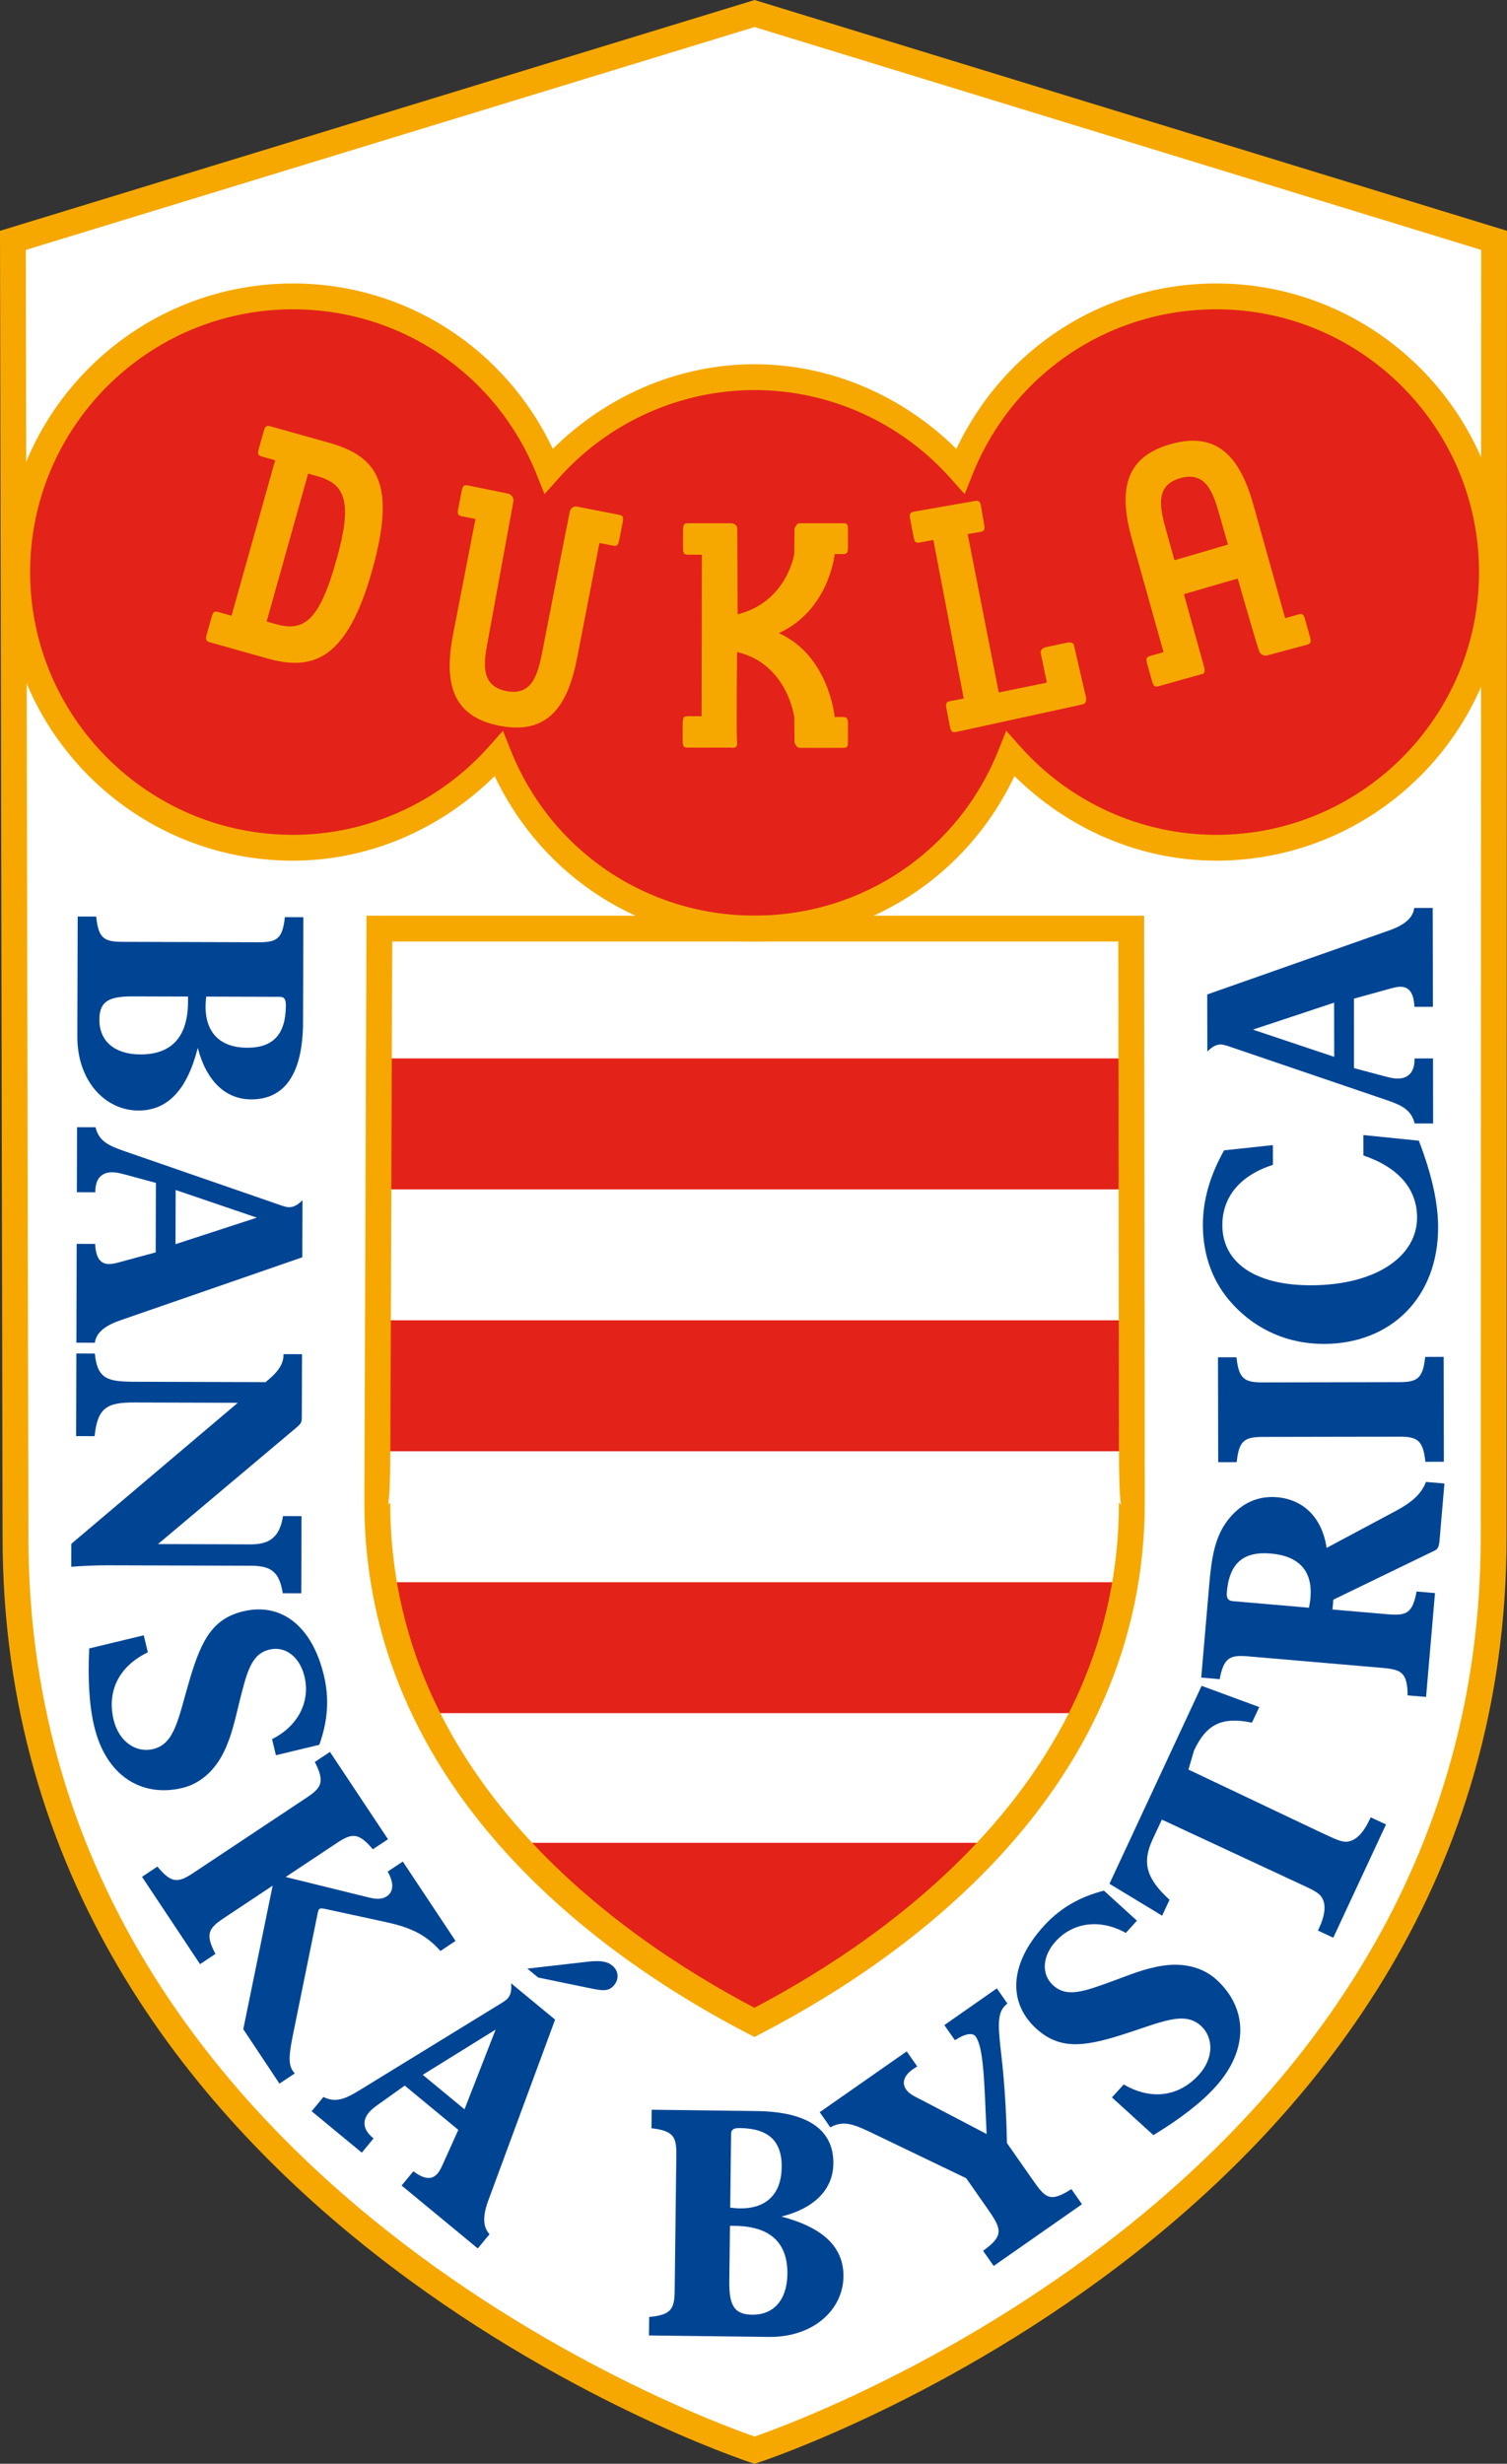 <?xml version="1.0" encoding="utf-8"?>
<!-- Generator: Adobe Illustrator 13.0.0, SVG Export Plug-In . SVG Version: 6.00 Build 14948)  -->
<!DOCTYPE svg PUBLIC "-//W3C//DTD SVG 1.0//EN" "http://www.w3.org/TR/2001/REC-SVG-20010904/DTD/svg10.dtd">
<svg version="1.0" id="Ebene_1" xmlns="http://www.w3.org/2000/svg" xmlns:xlink="http://www.w3.org/1999/xlink" x="0px" y="0px"
	 width="286.128px" height="467.719px" viewBox="0 0 286.128 467.719" enable-background="new 0 0 286.128 467.719"
	 xml:space="preserve">
<rect x="0" y="0" width="286.128" height="467.719" fill="#333333" stroke="none"/>
<path fill-rule="evenodd" clip-rule="evenodd" fill="#FFFFFF" d="M283.27,45.63L143.268,2.567L3.269,45.635L2.942,291.776
	c0,128.389,140.326,173.364,140.326,173.364s140.326-44.98,140.326-173.364L283.27,45.63L283.27,45.63z"/>
<path fill-rule="evenodd" clip-rule="evenodd" fill="#F6A800" d="M142.546,0.223L0,43.822l0.488,247.954
	c0,128.691,140.61,175.244,142.031,175.698l0.748,0.244l0.75-0.244c1.42-0.454,142.029-47.007,142.029-175.698l0.081-247.959
	L143.268,0L142.546,0.223L142.546,0.223z M143.268,5.135c1.411,0.435,134.604,41.276,137.961,42.308
	c0.002,3.567-0.086,244.333-0.086,244.333c0,120.459-127.236,167.09-137.875,170.771C132.632,458.866,5.395,412.235,5.395,291.776
	c0,0-0.498-240.762-0.493-244.329C8.258,46.416,141.858,5.569,143.268,5.135L143.268,5.135z"/>
<path fill-rule="evenodd" clip-rule="evenodd" fill="#E32219" d="M230.933,56.266c-22.048,0-40.872,13.65-48.584,32.946
	c-9.585-10.783-23.519-17.614-39.081-17.614c-15.562,0-29.494,6.831-39.081,17.611c-7.71-19.293-26.536-32.943-48.582-32.943
	c-28.904,0-52.336,23.431-52.336,52.336c0,28.904,23.433,52.336,52.336,52.336c15.562,0,29.495-6.83,39.081-17.612
	c7.71,19.295,26.537,32.944,48.581,32.944c22.047,0,40.871-13.649,48.583-32.944c9.59,10.783,23.522,17.612,39.082,17.612
	c28.906,0,52.337-23.433,52.337-52.336C283.27,79.697,259.839,56.266,230.933,56.266L230.933,56.266z"/>
<path fill-rule="evenodd" clip-rule="evenodd" fill="#F6A800" d="M181.582,85.214c-10.236-10.122-23.906-16.068-38.314-16.068
	c-14.405,0-28.075,5.946-38.313,16.067c-9.049-19.134-27.983-31.4-49.35-31.4c-30.211,0-54.79,24.579-54.79,54.79
	s24.579,54.789,54.79,54.789c14.407,0,28.077-5.945,38.313-16.067c9.05,19.134,27.985,31.4,49.349,31.4
	c21.366,0,40.302-12.267,49.348-31.4c10.241,10.122,23.91,16.067,38.317,16.067c30.21,0,54.79-24.578,54.79-54.789
	s-24.58-54.79-54.79-54.79C209.565,53.813,190.63,66.081,181.582,85.214L181.582,85.214z M184.627,90.121
	c7.621-19.077,25.798-31.401,46.306-31.401c27.507,0,49.883,22.378,49.883,49.883s-22.376,49.883-49.883,49.883
	c-14.187,0-27.764-6.118-37.249-16.79l-2.639-2.965l-1.473,3.687c-7.621,19.076-25.798,31.401-46.305,31.401
	c-20.505,0-38.682-12.325-46.304-31.401l-1.472-3.688l-2.638,2.967c-9.486,10.671-23.063,16.79-37.249,16.79
	c-27.505,0-49.883-22.378-49.883-49.883S28.101,58.72,55.605,58.72c20.507,0,38.681,12.324,46.304,31.4l1.474,3.687l2.638-2.967
	c9.486-10.669,23.063-16.788,37.247-16.788c14.186,0,27.76,6.119,37.248,16.79l2.639,2.967L184.627,90.121L184.627,90.121z"/>
<path fill-rule="evenodd" clip-rule="evenodd" fill="#F6A800" d="M50.627,117.987l7.879-28.075l1.821,0.511
	c5.364,1.505,6.582,5.077,3.576,15.792c-3.209,11.435-6.045,13.801-11.457,12.284L50.627,117.987L50.627,117.987z M51.462,80.961
	c-0.861-0.242-1.104-0.116-1.406,0.962l-0.908,3.231c-0.301,1.079-0.159,1.311,0.653,1.539l2.443,0.686l-8.284,29.512l-2.441-0.686
	c-0.813-0.229-1.056-0.103-1.357,0.977l-0.907,3.23c-0.287,1.019-0.162,1.311,0.651,1.541l10.873,3.052
	c8.524,2.393,15.071,0.419,19.892-16.762c4.654-16.582,0.907-21.637-8.238-24.203L51.462,80.961L51.462,80.961z"/>
<path fill-rule="evenodd" clip-rule="evenodd" fill="#F6A800" d="M109.583,124.87c-1.765,9.094-5.488,14.706-14.717,12.914
	c-9.229-1.791-10.583-8.387-8.82-17.481l4.23-21.788l-2.49-0.485c-0.832-0.16-0.991-0.382-0.776-1.481l0.64-3.294
	c0.213-1.099,0.443-1.244,1.273-1.083l7.663,1.56c0,0,1.099,0.418,0.877,1.541c-0.22,1.12-4.823,26.31-4.823,26.31
	c-0.853,4.396-1.426,8.653,3.506,9.612c4.93,0.957,5.993-3.207,6.846-7.603c0,0,4.978-25.557,5.2-26.515
	c0.221-0.958,1.185-0.933,1.185-0.933l8.062,1.563c0.832,0.159,0.99,0.381,0.778,1.479l-0.64,3.295
	c-0.213,1.1-0.446,1.245-1.274,1.084l-2.49-0.482L109.583,124.87L109.583,124.87z"/>
<path fill-rule="evenodd" clip-rule="evenodd" fill="#F6A800" d="M159.963,136.115l-1.491-0.002c0,0-1.028-11.583-10.589-15.922
	c9.559-4.383,10.592-15,10.592-15l1.491-0.002c0.796-0.003,1.045-0.189,1.042-1.309l-0.007-3.358
	c-0.003-1.119-0.2-1.186-1.045-1.184l-7.858-0.001c-0.748,0.001-0.748,0.126-1.243,0.936l-0.054,4.913
	c0,0-1.406,9.106-10.751,11.436c0,0-0.04-15.51-0.069-16.318c-0.029-0.81-1.002-0.966-1.002-0.966h-8.241
	c-0.845-0.002-1.045,0.185-1.047,1.303l-0.005,3.357c-0.003,1.12,0.195,1.307,1.04,1.309l2.538,0.005l-0.059,30.653l-2.535-0.005
	c-0.847-0.001-1.045,0.184-1.049,1.304l-0.006,3.357c-0.002,1.119,0.196,1.306,1.041,1.307l8.162-0.011c0,0,1.292,0.324,1.133-0.973
	c-0.163-1.295-0.006-17.163-0.006-17.163c9.56,2.234,10.855,12.339,10.855,12.339l0.053,4.913c0.496,0.81,0.496,0.934,1.243,0.936
	h7.856c0.845,0.001,1.047-0.067,1.047-1.185l0.006-3.359C161.008,136.304,160.76,136.117,159.963,136.115L159.963,136.115z"/>
<path fill-rule="evenodd" clip-rule="evenodd" fill="#F6A800" d="M206.211,132.458c0,0-2.227-9.59-2.275-9.834
	c-0.09-0.487-0.313-0.626-1.027-0.677c0,0-3.916,0.819-4.158,0.866c-0.393,0.075-1.172,0.28-1.17,1.1l1.182,5.676l-9.133,1.863
	l-5.906-30.062l2.308-0.39c0.83-0.141,0.996-0.359,0.811-1.461l-0.56-3.311c-0.188-1.103-0.412-1.255-1.247-1.113l-11.438,1.999
	c-0.83,0.159-0.993,0.38-0.781,1.479l0.633,3.297c0.21,1.1,0.439,1.245,1.271,1.085l2.49-0.477l5.768,30.104l-2.493,0.478
	c-0.83,0.159-0.989,0.38-0.778,1.479l0.632,3.297c0.212,1.099,0.442,1.244,1.272,1.087l23.737-5.179
	C206.076,133.623,206.238,133.403,206.211,132.458L206.211,132.458z"/>
<path fill-rule="evenodd" clip-rule="evenodd" fill="#F6A800" d="M248.709,120.875l-0.906-3.234
	c-0.301-1.078-0.545-1.203-1.355-0.975l-2.445,0.684l-5.982-21.375c-2.497-8.921-6.662-14.21-15.715-11.676
	c-9.053,2.533-9.871,9.217-7.373,18.14l5.986,21.373l-2.446,0.684c-0.811,0.229-0.952,0.461-0.651,1.539l0.902,3.232
	c0.303,1.079,0.547,1.205,1.357,0.977l8.001-2.242c0,0,0.964,0.108,0.511-1.48c-0.23-0.804-2.059-7.394-3.814-13.724
	c4.153-1.206,8.125-2.36,10.218-2.969c1.875,6.514,3.86,13.34,4.099,13.851c0.459,0.993,1.478,0.754,1.478,0.754l7.483-2.02
	C248.869,122.186,249.009,121.952,248.709,120.875L248.709,120.875z M222.988,106.355c-0.926-3.334-1.592-5.728-1.592-5.728
	c-1.206-4.312-2.119-8.509,2.717-9.863c4.837-1.354,6.233,2.711,7.439,7.021c0,0,0.662,2.331,1.594,5.592L222.988,106.355
	L222.988,106.355z"/>
<path fill-rule="evenodd" clip-rule="evenodd" fill="#004494" d="M35.703,189.185l-0.004,0.968
	c-0.018,6.414-2.875,10.037-9.046,10.017c-4.962-0.014-7.799-2.564-7.786-6.62c0.011-3.569,1.949-4.411,6.428-4.396L35.703,189.185
	L35.703,189.185z M14.751,173.992l-0.068,22.752c-0.027,8.473,5.281,14.055,11.575,14.076c5.568,0.016,9.27-3.905,11.292-11.888
	c1.676,6.421,5.356,9.761,10.138,9.774c6.413,0.021,9.818-4.932,9.847-14.674l0.062-19.908l-3.511-0.013
	c-0.436,4.115-1.526,4.777-4.976,4.767l-25.901-0.08c-3.448-0.012-4.536-0.681-4.946-4.797L14.751,173.992L14.751,173.992z
	 M39.153,189.194l13.978,0.043c0.907,0.004,1.149,0.549,1.146,1.64c-0.019,5.444-2.385,8.039-7.349,8.023
	c-5.083-0.015-7.917-2.808-7.901-7.891C39.028,190.467,39.091,189.861,39.153,189.194L39.153,189.194z"/>
<path fill-rule="evenodd" clip-rule="evenodd" fill="#004494" d="M33.352,225.906l15.414,5.251l-15.445,5.036L33.352,225.906
	L33.352,225.906z M14.63,213.987l-0.038,12.345l3.508,0.011v-0.182c0.009-2.359,1.161-3.628,3.218-3.621
	c0.728,0.003,1.515,0.187,2.419,0.431l5.866,1.59l-0.041,13.191l-6.418,1.738c-1.03,0.298-1.817,0.479-2.423,0.474
	c-1.694,0-2.538-1.216-2.651-3.818l-3.509-0.01l-0.059,18.76l3.51,0.01c0.249-1.875,1.825-3.203,4.734-4.224l34.651-11.997
	l0.033-10.83c-0.912,0.904-1.699,1.326-2.545,1.324c-0.364-0.002-0.786-0.124-1.211-0.245l-30.164-10.442
	c-3.022-1.038-4.775-1.952-5.372-4.495L14.63,213.987L14.63,213.987z"/>
<path fill-rule="evenodd" clip-rule="evenodd" fill="#004494" d="M18.007,256.962c0.469,4.902,2.526,5.332,7.547,5.347l24.872,0.073
	c2.244-1.807,3.398-3.315,3.405-5.19v-0.122l3.511,0.01l-0.038,11.865c-0.003,1.03-0.065,1.27-1.155,2.173l-26.149,22.007
	l17.671,0.054c3.691,0.01,5.45-1.553,6.066-5.366l3.51,0.01l-0.045,14.644l-3.51-0.01c-0.653-4.058-2.223-5.21-6.035-5.22
	l-27.05-0.083c-2.419-0.01-4.78,0.103-7.081,0.278l0.014-4.355l31.61-26.772l-19.606-0.059c-5.205-0.02-7.022,0.942-7.584,6.392
	l-3.51-0.01l0.048-15.679L18.007,256.962L18.007,256.962z"/>
<path fill-rule="evenodd" clip-rule="evenodd" fill="#004494" d="M27.291,310.443l0.779,3.232
	c-5.468,2.627-7.813,7.363-6.493,12.837c0.979,4.058,4.204,6.328,7.498,5.532c4.236-1.021,4.777-6.006,7.057-13.589
	c2.175-7.241,4.336-11.191,10.042-12.563c7.059-1.704,13.01,2.583,15.309,12.119c1.063,4.409,0.777,8.647-0.859,13.218l-8.236,1.982
	l-0.738-3.057c5.057-2.529,7.284-7.236,6.162-11.885c-0.922-3.823-3.709-5.825-6.649-5.117c-3.471,0.84-4.277,4.204-5.766,10.166
	c-0.729,2.915-1.344,6.05-2.837,9.15c-1.777,3.73-4.616,6.152-7.911,6.948c-7.764,1.87-14.496-2.295-16.75-11.646
	c-0.936-3.887-1.248-8.789-0.962-14.834L27.291,310.443L27.291,310.443z"/>
<path fill-rule="evenodd" clip-rule="evenodd" fill="#004494" d="M29.888,354.35c2.631,3.193,3.905,3.145,6.778,1.23l21.571-14.331
	c2.871-1.909,3.446-3.018,1.537-6.763l2.873-1.909l11.02,16.582l-2.874,1.909c-2.713-3.208-3.957-3.11-6.829-1.201l-9.728,6.46
	l15.638,3.853c1.576,0.405,2.666,0.41,3.573-0.195c1.261-0.835,1.414-2.466,0.159-4.683l2.872-1.909l10.014,15.068l-2.871,1.909
	c-3.016-3.442-6.354-4.639-10.667-5.552l-11.375-2.466c-0.418-0.088-0.771-0.068-0.921,0.029c-0.203,0.137-0.288,0.552-0.423,1.226
	l-4.581,22.515c-0.71,3.525-1,5.605-0.094,6.968c0.133,0.2,0.233,0.352,0.418,0.518l-2.922,1.943l-6.866-10.332l5.577-27.246
	l-9.374,6.23c-2.873,1.909-3.412,3.062-1.486,6.724l-2.924,1.948l-11.018-16.582L29.888,354.35L29.888,354.35z"/>
<path fill-rule="evenodd" clip-rule="evenodd" fill="#004494" d="M80.263,393.881l13.838-8.584l-5.905,15.132L80.263,393.881
	L80.263,393.881z M100.129,373.72l2.054,1.694l10.26,2.114c2.017,0.405,3.186,0.513,4.149-0.654c1.005-1.211,0.857-2.744-0.357-3.75
	c-0.978-0.806-2.412-0.972-4.581-0.723L100.129,373.72L100.129,373.72z M59.174,400.795l9.518,7.861l2.236-2.705l-0.142-0.117
	c-1.819-1.504-2.068-3.198-0.757-4.785c0.461-0.562,1.103-1.05,1.868-1.597l4.951-3.525l10.172,8.403l-2.731,6.06
	c-0.422,0.986-0.783,1.709-1.168,2.178c-1.079,1.304-2.551,1.191-4.635-0.376l-2.235,2.705l14.466,11.943l2.233-2.705
	c-1.291-1.382-1.317-3.438-0.26-6.338l12.705-34.395l-8.351-6.899c0.121,1.279-0.054,2.153-0.592,2.808
	c-0.231,0.283-0.593,0.532-0.957,0.781l-27.205,16.699c-2.72,1.675-4.539,2.451-6.884,1.299L59.174,400.795L59.174,400.795z"/>
<path fill-rule="evenodd" clip-rule="evenodd" fill="#004494" d="M138.596,422.543l0.968,0.015
	c6.413,0.078,10.011,2.969,9.936,9.141c-0.062,4.956-2.637,7.769-6.692,7.725c-3.57-0.049-4.394-1.997-4.338-6.47L138.596,422.543
	L138.596,422.543z M123.213,443.358l22.75,0.278c8.471,0.103,14.104-5.156,14.179-11.45c0.071-5.562-3.818-9.307-11.78-11.396
	c6.436-1.616,9.808-5.269,9.866-10.049c0.081-6.411-4.841-9.863-14.583-9.98l-19.907-0.249l-0.042,3.511
	c4.11,0.479,4.761,1.572,4.719,5.02l-0.317,25.898c-0.044,3.452-0.723,4.531-4.841,4.907L123.213,443.358L123.213,443.358z
	 M138.64,419.096l0.171-13.975c0.011-0.913,0.559-1.143,1.648-1.133c5.447,0.063,8.018,2.461,7.957,7.417
	c-0.062,5.088-2.88,7.9-7.963,7.832C139.907,419.232,139.304,419.164,138.64,419.096L138.64,419.096z"/>
<path fill-rule="evenodd" clip-rule="evenodd" fill="#004494" d="M186.655,427.289c3.979-2.856,3.552-4.106,0.918-7.876
	l-4.124-5.903l-18.342-8.813c-2.971-1.392-4.953-2.222-7.459-0.84l-2.012-2.881l16.517-11.543l2.012,2.881
	c-0.332,0.151-0.581,0.327-0.83,0.503c-1.733,1.211-2.155,2.612-1.292,3.853c0.628,0.894,1.676,1.343,2.832,1.934l12.447,6.514
	c-0.442-10.249-0.576-16.357-2.068-18.491c-0.552-0.791-1.978-0.61-3.945,0.688l-2.012-2.871l9.969-6.973l2.009,2.881
	c-1.948,1.431-1.774,3.896-1.348,8.101c0.171,1.729,1.048,7.832,1.263,18.389l4.785,6.846c2.492,3.569,3.324,4.546,7.445,1.885
	l2.01,2.876l-16.766,11.719L186.655,427.289L186.655,427.289z"/>
<path fill-rule="evenodd" clip-rule="evenodd" fill="#004494" d="M211.118,398.173l2.236-2.461
	c5.244,3.047,10.476,2.329,14.265-1.836c2.811-3.086,2.881-7.031,0.371-9.312c-3.22-2.93-7.65-0.576-15.205,1.792
	c-7.219,2.271-11.696,2.695-16.039-1.25c-5.371-4.888-5.162-12.222,1.436-19.473c3.054-3.364,6.721-5.508,11.416-6.714l6.267,5.703
	l-2.114,2.324c-4.93-2.764-10.076-1.963-13.291,1.572c-2.648,2.91-2.742,6.343-0.503,8.374c2.64,2.402,5.882,1.182,11.65-0.933
	c2.822-1.035,5.759-2.285,9.165-2.793c4.082-0.62,7.686,0.366,10.19,2.646c5.908,5.371,6.243,13.281-0.234,20.4
	c-2.686,2.959-6.569,5.967-11.733,9.121L211.118,398.173L211.118,398.173z"/>
<path fill-rule="evenodd" clip-rule="evenodd" fill="#004494" d="M225.646,335.937l24.798,11.768l1.812,0.845
	c1.533,0.713,2.71,1.196,3.574,1.064c1.619-0.181,3.039-1.655,4.263-4.287l0.153-0.332l2.91,1.357l-10.012,21.504l-2.908-1.357
	l0.154-0.327c1.226-2.637,1.44-4.668,0.535-6.025c-0.452-0.742-1.58-1.338-3.118-2.051l-27.21-12.666l-1.762,3.784
	c-2.093,4.497-1.087,7.5,3.22,11.44l-1.406,3.018l-9.997-6.06l17.497-37.573l10.938,4.028l-1.38,2.959
	c-5.658-1.167-8.652,0.244-11,5.288L225.646,335.937L225.646,335.937z"/>
<path fill-rule="evenodd" clip-rule="evenodd" fill="#004494" d="M248.53,305.209l-14.468-1.25c-0.903-0.078-1.223-0.591-1.133-1.68
	c0.474-5.483,3.105-7.808,8.35-7.358c5.425,0.469,7.971,3.359,7.531,8.428C248.76,303.949,248.652,304.55,248.53,305.209
	L248.53,305.209z M263.309,306.435l-10.313-0.884l0.16-1.87l19.268-9.336c0.569-0.254,0.801-0.84,0.882-1.748l0.942-10.972
	l-3.498-0.298c-0.934,2.407-2.83,3.945-5.755,5.518l-13.118,7.007c-0.842-5.723-4.372-9.185-9.377-9.614
	c-3.557-0.303-6.584,1.011-9.021,3.901c-2.773,3.281-3.425,7.358-3.877,12.603l-1.527,17.725l3.498,0.303
	c0.776-4.063,1.916-4.634,5.352-4.336l25.506,2.192c3.617,0.313,4.787,0.84,4.834,5.22l3.498,0.298l1.694-19.717l-3.493-0.298
	C268.166,306.43,266.924,306.747,263.309,306.435L263.309,306.435z"/>
<path fill-rule="evenodd" clip-rule="evenodd" fill="#004494" d="M270.63,277.504c-0.433-4.111-1.521-4.775-4.971-4.771
	l-25.901,0.049c-3.449,0.01-4.535,0.674-4.951,4.795l-3.513,0.005l-0.039-19.912l3.511-0.005c0.432,4.116,1.523,4.775,4.973,4.771
	l25.901-0.054c3.447-0.005,4.536-0.669,4.951-4.785l3.506-0.01l0.044,19.912L270.63,277.504L270.63,277.504z"/>
<path fill-rule="evenodd" clip-rule="evenodd" fill="#004494" d="M273.049,232.939c0.027,13.251-8.85,22.162-21.68,22.191
	c-6.657,0.01-12.773-2.578-17.321-7.534c-3.701-3.984-5.645-9.126-5.659-14.994c-0.01-4.719,1.313-9.382,4.028-14.227l9.258-0.988
	l0.007,3.751c-6.289,2.009-9.609,6.131-9.6,11.458c0.013,7.021,6.133,11.426,16.844,11.401c12.407-0.024,20.142-5.547,20.125-12.866
	c-0.006-5.386-3.467-9.493-10.186-11.781l-0.01-3.872l10.534,1.069C271.76,222.714,273.039,228.159,273.049,232.939L273.049,232.939
	z"/>
<path fill-rule="evenodd" clip-rule="evenodd" fill="#004494" d="M253.322,200.633l-15.441-5.172l15.422-5.115L253.322,200.633
	L253.322,200.633z M272.104,213.275l-0.024-12.345l-3.511,0.007l0.003,0.182c0.002,2.36-1.143,3.633-3.201,3.636
	c-0.728,0.001-1.514-0.179-2.422-0.418l-5.874-1.563l-0.01-13.191l6.396-1.768c1.028-0.305,1.813-0.487,2.419-0.489
	c1.695-0.004,2.545,1.205,2.669,3.809l3.511-0.009l-0.039-18.759l-3.508,0.006c-0.24,1.876-1.807,3.211-4.715,4.246l-34.588,12.169
	l0.022,10.834c0.903-0.909,1.689-1.337,2.539-1.337c0.364,0,0.786,0.119,1.211,0.241l30.215,10.288
	c3.03,1.023,4.785,1.927,5.396,4.466L272.104,213.275L272.104,213.275z"/>
<path fill-rule="evenodd" clip-rule="evenodd" fill="#E32219" d="M189.064,349.838H96.71c0,0,20.172,21.265,46.526,34.097
	C171.398,369.467,189.064,349.838,189.064,349.838L189.064,349.838z"/>
<polygon fill-rule="evenodd" clip-rule="evenodd" fill="#E32219" points="214.578,250.644 71.675,250.644 71.675,275.507 
	214.578,275.507 214.578,250.644 "/>
<polygon fill-rule="evenodd" clip-rule="evenodd" fill="#E32219" points="214.578,200.927 71.675,200.927 71.675,225.788 
	214.578,225.788 214.578,200.927 "/>
<path fill-rule="evenodd" clip-rule="evenodd" fill="#E32219" d="M72.613,300.365h140.982c0,0-1.853,14.585-7.852,24.858H81.488
	C75.449,317.675,72.613,300.365,72.613,300.365L72.613,300.365z"/>
<path fill-rule="evenodd" clip-rule="evenodd" fill="#F6A800" d="M72.029,173.826h-2.443L69.18,285.224
	c0,54.951,45.692,86.797,72.93,100.889l1.127,0.581l1.126-0.581c27.26-14.092,72.993-45.942,72.993-100.879
	c0-0.005-0.124-111.407-0.124-111.407h-2.454H72.029L72.029,173.826z M212.332,178.733c0.002,4.47,0.1,89.479,0.1,89.479
	c0.01,10.376,0.029,15.137,0.405,17.407c-0.103-0.103-0.388-0.386-0.388-0.386c0,51.616-42.832,82.061-69.213,95.918
	c-26.356-13.857-69.149-44.297-69.149-95.913c0,0-0.284,0.283-0.386,0.386c0.38-2.266,0.41-7.026,0.448-17.402
	c0,0,0.308-85.029,0.323-89.488C79.115,178.733,207.678,178.733,212.332,178.733L212.332,178.733z"/>
</svg>
